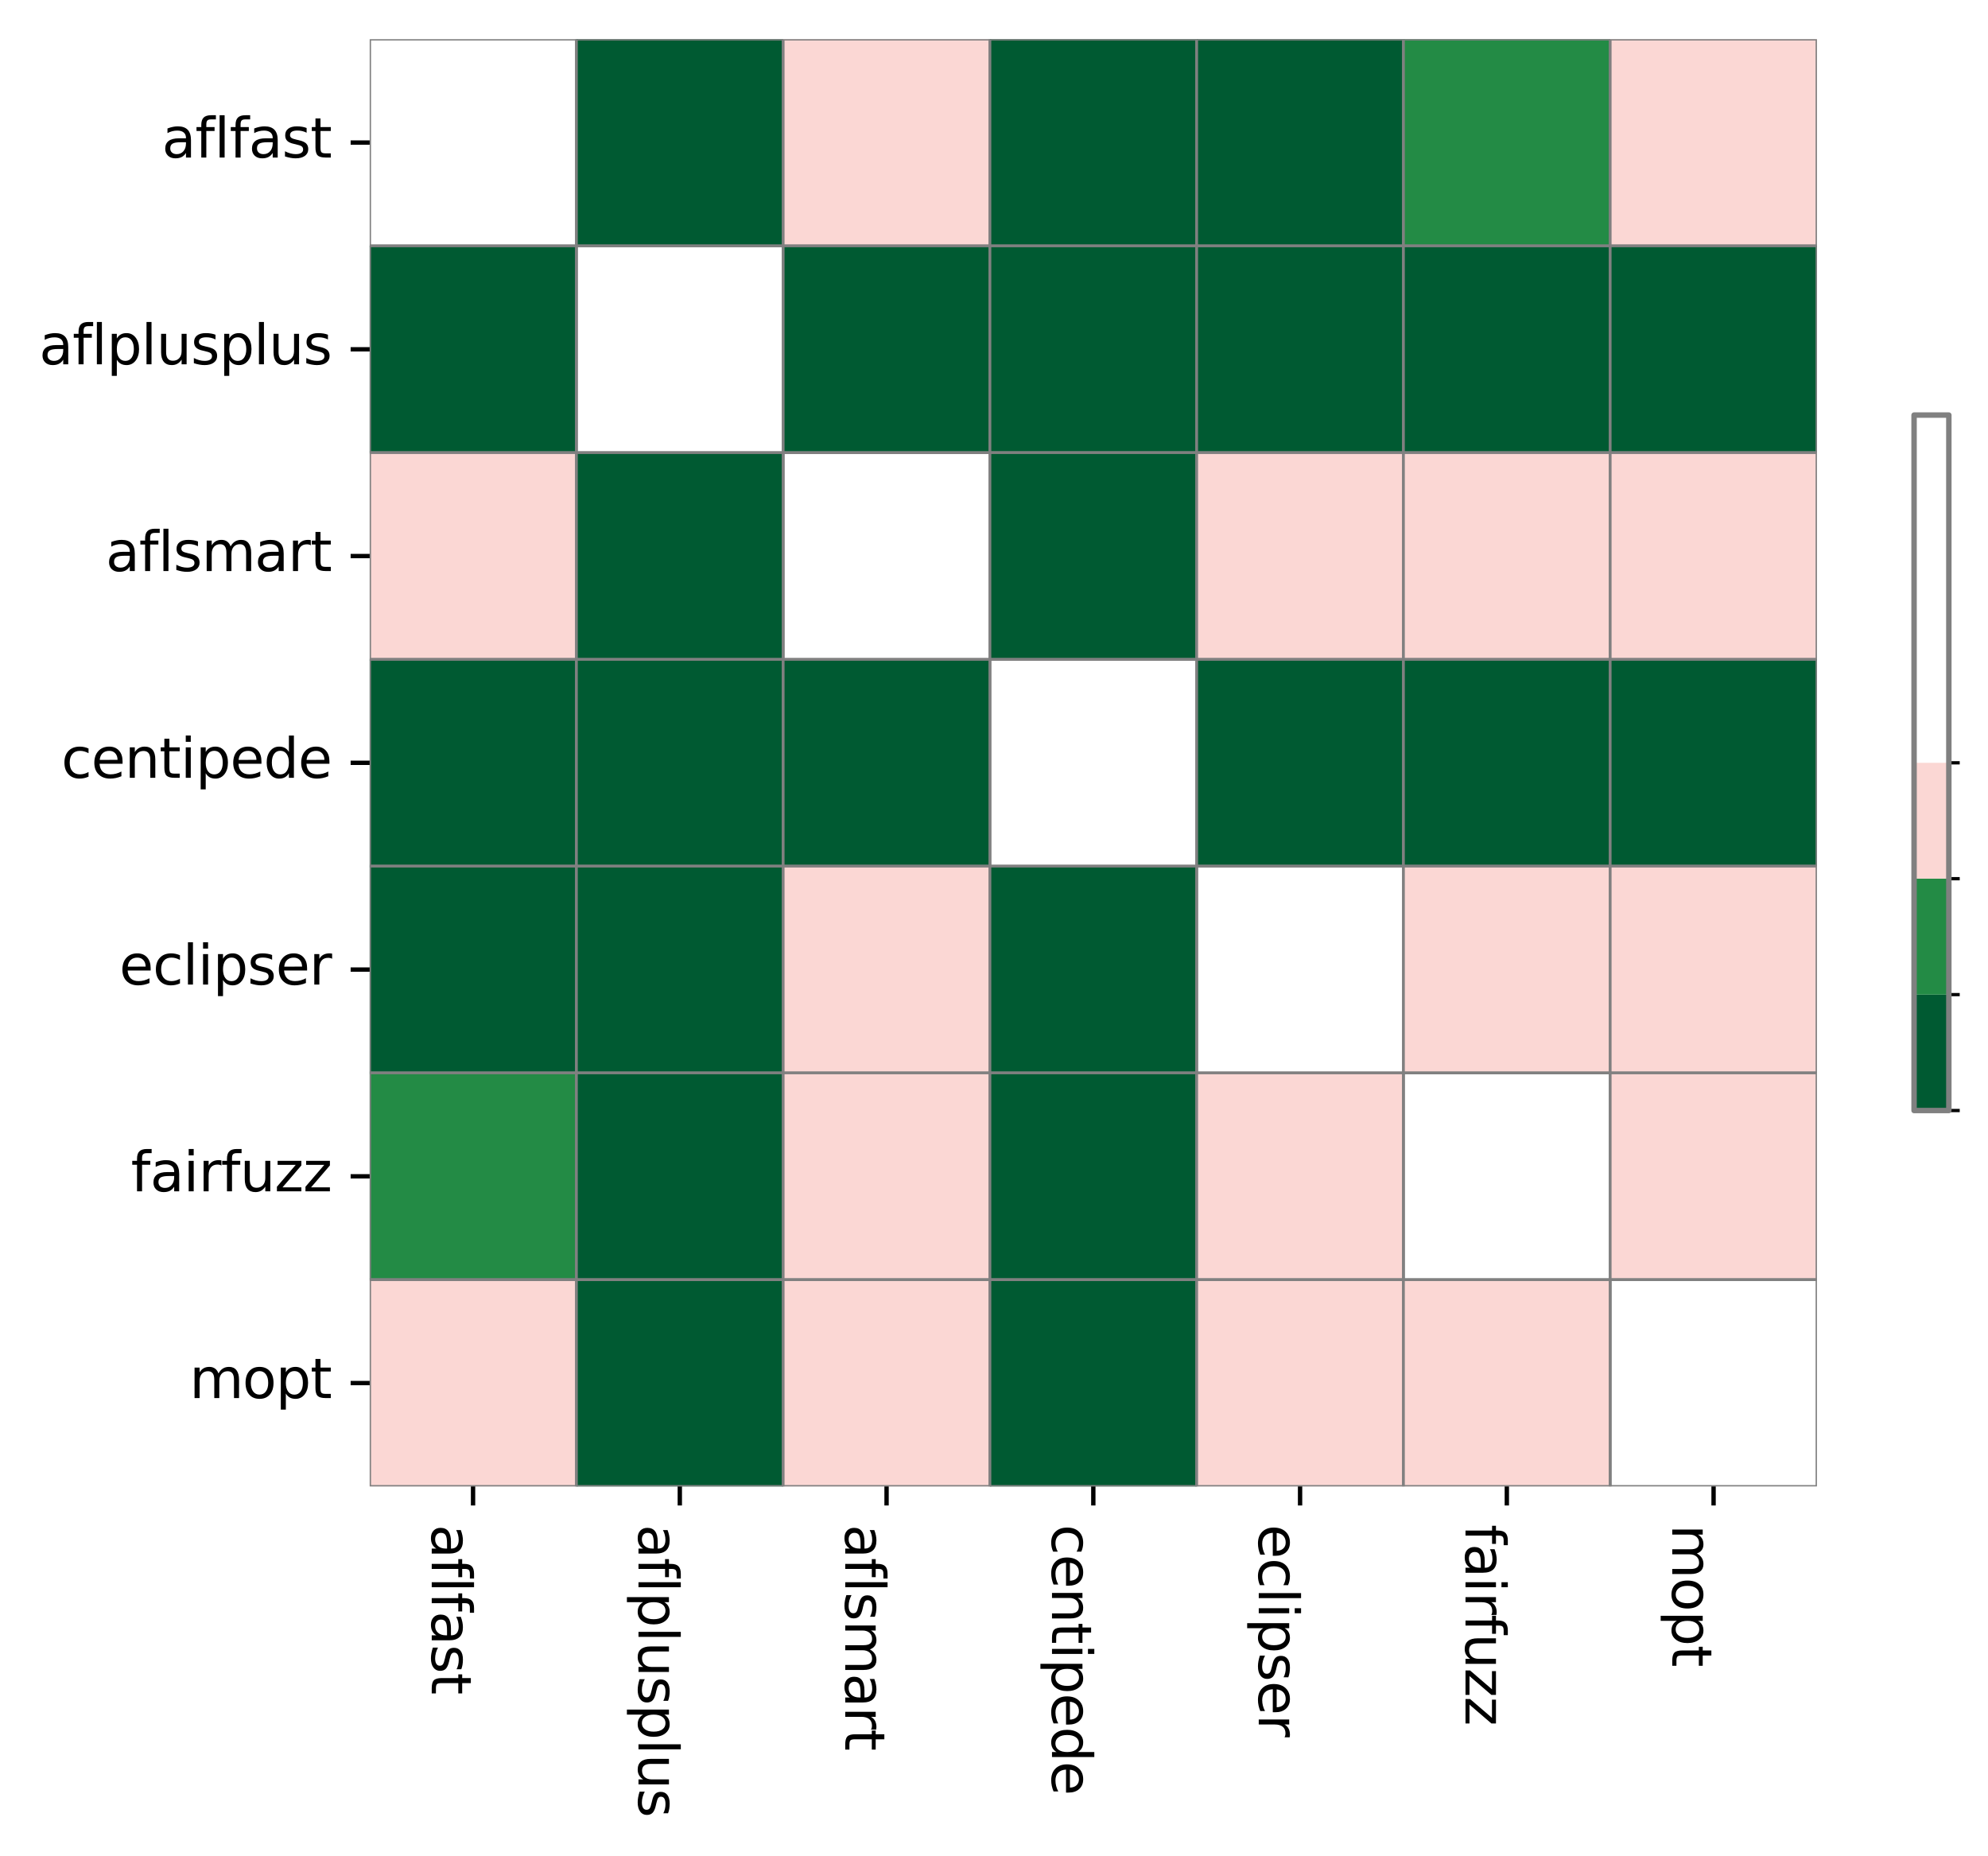 <?xml version="1.0" encoding="utf-8" standalone="no"?>
<!DOCTYPE svg PUBLIC "-//W3C//DTD SVG 1.1//EN"
  "http://www.w3.org/Graphics/SVG/1.1/DTD/svg11.dtd">
<svg xmlns:xlink="http://www.w3.org/1999/xlink" width="365.535pt" height="341.285pt" viewBox="0 0 365.535 341.285" xmlns="http://www.w3.org/2000/svg" version="1.1">
 <defs>
  <style type="text/css">*{stroke-linejoin: round; stroke-linecap: butt}</style>
 </defs>
 <g id="figure_1">
  <g id="patch_1">
   <path d="M 0 341.285 
L 365.535 341.285 
L 365.535 0 
L 0 0 
z
" style="fill: #ffffff"/>
  </g>
  <g id="axes_1">
   <g id="patch_2">
    <path d="M 67.973 273.312 
L 334.085 273.312 
L 334.085 7.2 
L 67.973 7.2 
z
" style="fill: #ffffff"/>
   </g>
   <g id="QuadMesh_1">
    <path d="M 67.973 7.2 
L 105.989 7.2 
L 105.989 45.216 
L 67.973 45.216 
L 67.973 7.2 
" clip-path="url(#p36d20ca551)" style="fill: none; stroke: #808080; stroke-width: 0.5"/>
    <path d="M 105.989 7.2 
L 144.005 7.2 
L 144.005 45.216 
L 105.989 45.216 
L 105.989 7.2 
" clip-path="url(#p36d20ca551)" style="fill: #005a32; stroke: #808080; stroke-width: 0.5"/>
    <path d="M 144.005 7.2 
L 182.021 7.2 
L 182.021 45.216 
L 144.005 45.216 
L 144.005 7.2 
" clip-path="url(#p36d20ca551)" style="fill: #fbd7d4; stroke: #808080; stroke-width: 0.5"/>
    <path d="M 182.021 7.2 
L 220.037 7.2 
L 220.037 45.216 
L 182.021 45.216 
L 182.021 7.2 
" clip-path="url(#p36d20ca551)" style="fill: #005a32; stroke: #808080; stroke-width: 0.5"/>
    <path d="M 220.037 7.2 
L 258.053 7.2 
L 258.053 45.216 
L 220.037 45.216 
L 220.037 7.2 
" clip-path="url(#p36d20ca551)" style="fill: #005a32; stroke: #808080; stroke-width: 0.5"/>
    <path d="M 258.053 7.2 
L 296.069 7.2 
L 296.069 45.216 
L 258.053 45.216 
L 258.053 7.2 
" clip-path="url(#p36d20ca551)" style="fill: #238b45; stroke: #808080; stroke-width: 0.5"/>
    <path d="M 296.069 7.2 
L 334.085 7.2 
L 334.085 45.216 
L 296.069 45.216 
L 296.069 7.2 
" clip-path="url(#p36d20ca551)" style="fill: #fbd7d4; stroke: #808080; stroke-width: 0.5"/>
    <path d="M 67.973 45.216 
L 105.989 45.216 
L 105.989 83.232 
L 67.973 83.232 
L 67.973 45.216 
" clip-path="url(#p36d20ca551)" style="fill: #005a32; stroke: #808080; stroke-width: 0.5"/>
    <path d="M 105.989 45.216 
L 144.005 45.216 
L 144.005 83.232 
L 105.989 83.232 
L 105.989 45.216 
" clip-path="url(#p36d20ca551)" style="fill: none; stroke: #808080; stroke-width: 0.5"/>
    <path d="M 144.005 45.216 
L 182.021 45.216 
L 182.021 83.232 
L 144.005 83.232 
L 144.005 45.216 
" clip-path="url(#p36d20ca551)" style="fill: #005a32; stroke: #808080; stroke-width: 0.5"/>
    <path d="M 182.021 45.216 
L 220.037 45.216 
L 220.037 83.232 
L 182.021 83.232 
L 182.021 45.216 
" clip-path="url(#p36d20ca551)" style="fill: #005a32; stroke: #808080; stroke-width: 0.5"/>
    <path d="M 220.037 45.216 
L 258.053 45.216 
L 258.053 83.232 
L 220.037 83.232 
L 220.037 45.216 
" clip-path="url(#p36d20ca551)" style="fill: #005a32; stroke: #808080; stroke-width: 0.5"/>
    <path d="M 258.053 45.216 
L 296.069 45.216 
L 296.069 83.232 
L 258.053 83.232 
L 258.053 45.216 
" clip-path="url(#p36d20ca551)" style="fill: #005a32; stroke: #808080; stroke-width: 0.5"/>
    <path d="M 296.069 45.216 
L 334.085 45.216 
L 334.085 83.232 
L 296.069 83.232 
L 296.069 45.216 
" clip-path="url(#p36d20ca551)" style="fill: #005a32; stroke: #808080; stroke-width: 0.5"/>
    <path d="M 67.973 83.232 
L 105.989 83.232 
L 105.989 121.248 
L 67.973 121.248 
L 67.973 83.232 
" clip-path="url(#p36d20ca551)" style="fill: #fbd7d4; stroke: #808080; stroke-width: 0.5"/>
    <path d="M 105.989 83.232 
L 144.005 83.232 
L 144.005 121.248 
L 105.989 121.248 
L 105.989 83.232 
" clip-path="url(#p36d20ca551)" style="fill: #005a32; stroke: #808080; stroke-width: 0.5"/>
    <path d="M 144.005 83.232 
L 182.021 83.232 
L 182.021 121.248 
L 144.005 121.248 
L 144.005 83.232 
" clip-path="url(#p36d20ca551)" style="fill: none; stroke: #808080; stroke-width: 0.5"/>
    <path d="M 182.021 83.232 
L 220.037 83.232 
L 220.037 121.248 
L 182.021 121.248 
L 182.021 83.232 
" clip-path="url(#p36d20ca551)" style="fill: #005a32; stroke: #808080; stroke-width: 0.5"/>
    <path d="M 220.037 83.232 
L 258.053 83.232 
L 258.053 121.248 
L 220.037 121.248 
L 220.037 83.232 
" clip-path="url(#p36d20ca551)" style="fill: #fbd7d4; stroke: #808080; stroke-width: 0.5"/>
    <path d="M 258.053 83.232 
L 296.069 83.232 
L 296.069 121.248 
L 258.053 121.248 
L 258.053 83.232 
" clip-path="url(#p36d20ca551)" style="fill: #fbd7d4; stroke: #808080; stroke-width: 0.5"/>
    <path d="M 296.069 83.232 
L 334.085 83.232 
L 334.085 121.248 
L 296.069 121.248 
L 296.069 83.232 
" clip-path="url(#p36d20ca551)" style="fill: #fbd7d4; stroke: #808080; stroke-width: 0.5"/>
    <path d="M 67.973 121.248 
L 105.989 121.248 
L 105.989 159.264 
L 67.973 159.264 
L 67.973 121.248 
" clip-path="url(#p36d20ca551)" style="fill: #005a32; stroke: #808080; stroke-width: 0.5"/>
    <path d="M 105.989 121.248 
L 144.005 121.248 
L 144.005 159.264 
L 105.989 159.264 
L 105.989 121.248 
" clip-path="url(#p36d20ca551)" style="fill: #005a32; stroke: #808080; stroke-width: 0.5"/>
    <path d="M 144.005 121.248 
L 182.021 121.248 
L 182.021 159.264 
L 144.005 159.264 
L 144.005 121.248 
" clip-path="url(#p36d20ca551)" style="fill: #005a32; stroke: #808080; stroke-width: 0.5"/>
    <path d="M 182.021 121.248 
L 220.037 121.248 
L 220.037 159.264 
L 182.021 159.264 
L 182.021 121.248 
" clip-path="url(#p36d20ca551)" style="fill: none; stroke: #808080; stroke-width: 0.5"/>
    <path d="M 220.037 121.248 
L 258.053 121.248 
L 258.053 159.264 
L 220.037 159.264 
L 220.037 121.248 
" clip-path="url(#p36d20ca551)" style="fill: #005a32; stroke: #808080; stroke-width: 0.5"/>
    <path d="M 258.053 121.248 
L 296.069 121.248 
L 296.069 159.264 
L 258.053 159.264 
L 258.053 121.248 
" clip-path="url(#p36d20ca551)" style="fill: #005a32; stroke: #808080; stroke-width: 0.5"/>
    <path d="M 296.069 121.248 
L 334.085 121.248 
L 334.085 159.264 
L 296.069 159.264 
L 296.069 121.248 
" clip-path="url(#p36d20ca551)" style="fill: #005a32; stroke: #808080; stroke-width: 0.5"/>
    <path d="M 67.973 159.264 
L 105.989 159.264 
L 105.989 197.28 
L 67.973 197.28 
L 67.973 159.264 
" clip-path="url(#p36d20ca551)" style="fill: #005a32; stroke: #808080; stroke-width: 0.5"/>
    <path d="M 105.989 159.264 
L 144.005 159.264 
L 144.005 197.28 
L 105.989 197.28 
L 105.989 159.264 
" clip-path="url(#p36d20ca551)" style="fill: #005a32; stroke: #808080; stroke-width: 0.5"/>
    <path d="M 144.005 159.264 
L 182.021 159.264 
L 182.021 197.28 
L 144.005 197.28 
L 144.005 159.264 
" clip-path="url(#p36d20ca551)" style="fill: #fbd7d4; stroke: #808080; stroke-width: 0.5"/>
    <path d="M 182.021 159.264 
L 220.037 159.264 
L 220.037 197.28 
L 182.021 197.28 
L 182.021 159.264 
" clip-path="url(#p36d20ca551)" style="fill: #005a32; stroke: #808080; stroke-width: 0.5"/>
    <path d="M 220.037 159.264 
L 258.053 159.264 
L 258.053 197.28 
L 220.037 197.28 
L 220.037 159.264 
" clip-path="url(#p36d20ca551)" style="fill: none; stroke: #808080; stroke-width: 0.5"/>
    <path d="M 258.053 159.264 
L 296.069 159.264 
L 296.069 197.28 
L 258.053 197.28 
L 258.053 159.264 
" clip-path="url(#p36d20ca551)" style="fill: #fbd7d4; stroke: #808080; stroke-width: 0.5"/>
    <path d="M 296.069 159.264 
L 334.085 159.264 
L 334.085 197.28 
L 296.069 197.28 
L 296.069 159.264 
" clip-path="url(#p36d20ca551)" style="fill: #fbd7d4; stroke: #808080; stroke-width: 0.5"/>
    <path d="M 67.973 197.28 
L 105.989 197.28 
L 105.989 235.296 
L 67.973 235.296 
L 67.973 197.28 
" clip-path="url(#p36d20ca551)" style="fill: #238b45; stroke: #808080; stroke-width: 0.5"/>
    <path d="M 105.989 197.28 
L 144.005 197.28 
L 144.005 235.296 
L 105.989 235.296 
L 105.989 197.28 
" clip-path="url(#p36d20ca551)" style="fill: #005a32; stroke: #808080; stroke-width: 0.5"/>
    <path d="M 144.005 197.28 
L 182.021 197.28 
L 182.021 235.296 
L 144.005 235.296 
L 144.005 197.28 
" clip-path="url(#p36d20ca551)" style="fill: #fbd7d4; stroke: #808080; stroke-width: 0.5"/>
    <path d="M 182.021 197.28 
L 220.037 197.28 
L 220.037 235.296 
L 182.021 235.296 
L 182.021 197.28 
" clip-path="url(#p36d20ca551)" style="fill: #005a32; stroke: #808080; stroke-width: 0.5"/>
    <path d="M 220.037 197.28 
L 258.053 197.28 
L 258.053 235.296 
L 220.037 235.296 
L 220.037 197.28 
" clip-path="url(#p36d20ca551)" style="fill: #fbd7d4; stroke: #808080; stroke-width: 0.5"/>
    <path d="M 258.053 197.28 
L 296.069 197.28 
L 296.069 235.296 
L 258.053 235.296 
L 258.053 197.28 
" clip-path="url(#p36d20ca551)" style="fill: none; stroke: #808080; stroke-width: 0.5"/>
    <path d="M 296.069 197.28 
L 334.085 197.28 
L 334.085 235.296 
L 296.069 235.296 
L 296.069 197.28 
" clip-path="url(#p36d20ca551)" style="fill: #fbd7d4; stroke: #808080; stroke-width: 0.5"/>
    <path d="M 67.973 235.296 
L 105.989 235.296 
L 105.989 273.312 
L 67.973 273.312 
L 67.973 235.296 
" clip-path="url(#p36d20ca551)" style="fill: #fbd7d4; stroke: #808080; stroke-width: 0.5"/>
    <path d="M 105.989 235.296 
L 144.005 235.296 
L 144.005 273.312 
L 105.989 273.312 
L 105.989 235.296 
" clip-path="url(#p36d20ca551)" style="fill: #005a32; stroke: #808080; stroke-width: 0.5"/>
    <path d="M 144.005 235.296 
L 182.021 235.296 
L 182.021 273.312 
L 144.005 273.312 
L 144.005 235.296 
" clip-path="url(#p36d20ca551)" style="fill: #fbd7d4; stroke: #808080; stroke-width: 0.5"/>
    <path d="M 182.021 235.296 
L 220.037 235.296 
L 220.037 273.312 
L 182.021 273.312 
L 182.021 235.296 
" clip-path="url(#p36d20ca551)" style="fill: #005a32; stroke: #808080; stroke-width: 0.5"/>
    <path d="M 220.037 235.296 
L 258.053 235.296 
L 258.053 273.312 
L 220.037 273.312 
L 220.037 235.296 
" clip-path="url(#p36d20ca551)" style="fill: #fbd7d4; stroke: #808080; stroke-width: 0.5"/>
    <path d="M 258.053 235.296 
L 296.069 235.296 
L 296.069 273.312 
L 258.053 273.312 
L 258.053 235.296 
" clip-path="url(#p36d20ca551)" style="fill: #fbd7d4; stroke: #808080; stroke-width: 0.5"/>
    <path d="M 296.069 235.296 
L 334.085 235.296 
L 334.085 273.312 
L 296.069 273.312 
L 296.069 235.296 
" clip-path="url(#p36d20ca551)" style="fill: none; stroke: #808080; stroke-width: 0.5"/>
   </g>
   <g id="matplotlib.axis_1">
    <g id="xtick_1">
     <g id="line2d_1">
      <defs>
       <path id="m6e85682779" d="M 0 0 
L 0 3.5 
" style="stroke: #000000; stroke-width: 0.8"/>
      </defs>
      <g>
       <use xlink:href="#m6e85682779" x="86.981" y="273.312" style="stroke: #000000; stroke-width: 0.8"/>
      </g>
     </g>
     <g id="text_1">
      <!-- aflfast -->
      <g transform="translate(79.383 280.312) rotate(-270) scale(0.1 -0.1)">
       <defs>
        <path id="DejaVuSans-61" d="M 2194 1759 
Q 1497 1759 1228 1600 
Q 959 1441 959 1056 
Q 959 750 1161 570 
Q 1363 391 1709 391 
Q 2188 391 2477 730 
Q 2766 1069 2766 1631 
L 2766 1759 
L 2194 1759 
z
M 3341 1997 
L 3341 0 
L 2766 0 
L 2766 531 
Q 2569 213 2275 61 
Q 1981 -91 1556 -91 
Q 1019 -91 701 211 
Q 384 513 384 1019 
Q 384 1609 779 1909 
Q 1175 2209 1959 2209 
L 2766 2209 
L 2766 2266 
Q 2766 2663 2505 2880 
Q 2244 3097 1772 3097 
Q 1472 3097 1187 3025 
Q 903 2953 641 2809 
L 641 3341 
Q 956 3463 1253 3523 
Q 1550 3584 1831 3584 
Q 2591 3584 2966 3190 
Q 3341 2797 3341 1997 
z
" transform="scale(0.016)"/>
        <path id="DejaVuSans-66" d="M 2375 4863 
L 2375 4384 
L 1825 4384 
Q 1516 4384 1395 4259 
Q 1275 4134 1275 3809 
L 1275 3500 
L 2222 3500 
L 2222 3053 
L 1275 3053 
L 1275 0 
L 697 0 
L 697 3053 
L 147 3053 
L 147 3500 
L 697 3500 
L 697 3744 
Q 697 4328 969 4595 
Q 1241 4863 1831 4863 
L 2375 4863 
z
" transform="scale(0.016)"/>
        <path id="DejaVuSans-6c" d="M 603 4863 
L 1178 4863 
L 1178 0 
L 603 0 
L 603 4863 
z
" transform="scale(0.016)"/>
        <path id="DejaVuSans-73" d="M 2834 3397 
L 2834 2853 
Q 2591 2978 2328 3040 
Q 2066 3103 1784 3103 
Q 1356 3103 1142 2972 
Q 928 2841 928 2578 
Q 928 2378 1081 2264 
Q 1234 2150 1697 2047 
L 1894 2003 
Q 2506 1872 2764 1633 
Q 3022 1394 3022 966 
Q 3022 478 2636 193 
Q 2250 -91 1575 -91 
Q 1294 -91 989 -36 
Q 684 19 347 128 
L 347 722 
Q 666 556 975 473 
Q 1284 391 1588 391 
Q 1994 391 2212 530 
Q 2431 669 2431 922 
Q 2431 1156 2273 1281 
Q 2116 1406 1581 1522 
L 1381 1569 
Q 847 1681 609 1914 
Q 372 2147 372 2553 
Q 372 3047 722 3315 
Q 1072 3584 1716 3584 
Q 2034 3584 2315 3537 
Q 2597 3491 2834 3397 
z
" transform="scale(0.016)"/>
        <path id="DejaVuSans-74" d="M 1172 4494 
L 1172 3500 
L 2356 3500 
L 2356 3053 
L 1172 3053 
L 1172 1153 
Q 1172 725 1289 603 
Q 1406 481 1766 481 
L 2356 481 
L 2356 0 
L 1766 0 
Q 1100 0 847 248 
Q 594 497 594 1153 
L 594 3053 
L 172 3053 
L 172 3500 
L 594 3500 
L 594 4494 
L 1172 4494 
z
" transform="scale(0.016)"/>
       </defs>
       <use xlink:href="#DejaVuSans-61"/>
       <use xlink:href="#DejaVuSans-66" x="61.279"/>
       <use xlink:href="#DejaVuSans-6c" x="96.484"/>
       <use xlink:href="#DejaVuSans-66" x="124.268"/>
       <use xlink:href="#DejaVuSans-61" x="159.473"/>
       <use xlink:href="#DejaVuSans-73" x="220.752"/>
       <use xlink:href="#DejaVuSans-74" x="272.852"/>
      </g>
     </g>
    </g>
    <g id="xtick_2">
     <g id="line2d_2">
      <g>
       <use xlink:href="#m6e85682779" x="124.997" y="273.312" style="stroke: #000000; stroke-width: 0.8"/>
      </g>
     </g>
     <g id="text_2">
      <!-- aflplusplus -->
      <g transform="translate(117.399 280.312) rotate(-270) scale(0.1 -0.1)">
       <defs>
        <path id="DejaVuSans-70" d="M 1159 525 
L 1159 -1331 
L 581 -1331 
L 581 3500 
L 1159 3500 
L 1159 2969 
Q 1341 3281 1617 3432 
Q 1894 3584 2278 3584 
Q 2916 3584 3314 3078 
Q 3713 2572 3713 1747 
Q 3713 922 3314 415 
Q 2916 -91 2278 -91 
Q 1894 -91 1617 61 
Q 1341 213 1159 525 
z
M 3116 1747 
Q 3116 2381 2855 2742 
Q 2594 3103 2138 3103 
Q 1681 3103 1420 2742 
Q 1159 2381 1159 1747 
Q 1159 1113 1420 752 
Q 1681 391 2138 391 
Q 2594 391 2855 752 
Q 3116 1113 3116 1747 
z
" transform="scale(0.016)"/>
        <path id="DejaVuSans-75" d="M 544 1381 
L 544 3500 
L 1119 3500 
L 1119 1403 
Q 1119 906 1312 657 
Q 1506 409 1894 409 
Q 2359 409 2629 706 
Q 2900 1003 2900 1516 
L 2900 3500 
L 3475 3500 
L 3475 0 
L 2900 0 
L 2900 538 
Q 2691 219 2414 64 
Q 2138 -91 1772 -91 
Q 1169 -91 856 284 
Q 544 659 544 1381 
z
M 1991 3584 
L 1991 3584 
z
" transform="scale(0.016)"/>
       </defs>
       <use xlink:href="#DejaVuSans-61"/>
       <use xlink:href="#DejaVuSans-66" x="61.279"/>
       <use xlink:href="#DejaVuSans-6c" x="96.484"/>
       <use xlink:href="#DejaVuSans-70" x="124.268"/>
       <use xlink:href="#DejaVuSans-6c" x="187.744"/>
       <use xlink:href="#DejaVuSans-75" x="215.527"/>
       <use xlink:href="#DejaVuSans-73" x="278.906"/>
       <use xlink:href="#DejaVuSans-70" x="331.006"/>
       <use xlink:href="#DejaVuSans-6c" x="394.482"/>
       <use xlink:href="#DejaVuSans-75" x="422.266"/>
       <use xlink:href="#DejaVuSans-73" x="485.645"/>
      </g>
     </g>
    </g>
    <g id="xtick_3">
     <g id="line2d_3">
      <g>
       <use xlink:href="#m6e85682779" x="163.013" y="273.312" style="stroke: #000000; stroke-width: 0.8"/>
      </g>
     </g>
     <g id="text_3">
      <!-- aflsmart -->
      <g transform="translate(155.415 280.312) rotate(-270) scale(0.1 -0.1)">
       <defs>
        <path id="DejaVuSans-6d" d="M 3328 2828 
Q 3544 3216 3844 3400 
Q 4144 3584 4550 3584 
Q 5097 3584 5394 3201 
Q 5691 2819 5691 2113 
L 5691 0 
L 5113 0 
L 5113 2094 
Q 5113 2597 4934 2840 
Q 4756 3084 4391 3084 
Q 3944 3084 3684 2787 
Q 3425 2491 3425 1978 
L 3425 0 
L 2847 0 
L 2847 2094 
Q 2847 2600 2669 2842 
Q 2491 3084 2119 3084 
Q 1678 3084 1418 2786 
Q 1159 2488 1159 1978 
L 1159 0 
L 581 0 
L 581 3500 
L 1159 3500 
L 1159 2956 
Q 1356 3278 1631 3431 
Q 1906 3584 2284 3584 
Q 2666 3584 2933 3390 
Q 3200 3197 3328 2828 
z
" transform="scale(0.016)"/>
        <path id="DejaVuSans-72" d="M 2631 2963 
Q 2534 3019 2420 3045 
Q 2306 3072 2169 3072 
Q 1681 3072 1420 2755 
Q 1159 2438 1159 1844 
L 1159 0 
L 581 0 
L 581 3500 
L 1159 3500 
L 1159 2956 
Q 1341 3275 1631 3429 
Q 1922 3584 2338 3584 
Q 2397 3584 2469 3576 
Q 2541 3569 2628 3553 
L 2631 2963 
z
" transform="scale(0.016)"/>
       </defs>
       <use xlink:href="#DejaVuSans-61"/>
       <use xlink:href="#DejaVuSans-66" x="61.279"/>
       <use xlink:href="#DejaVuSans-6c" x="96.484"/>
       <use xlink:href="#DejaVuSans-73" x="124.268"/>
       <use xlink:href="#DejaVuSans-6d" x="176.367"/>
       <use xlink:href="#DejaVuSans-61" x="273.779"/>
       <use xlink:href="#DejaVuSans-72" x="335.059"/>
       <use xlink:href="#DejaVuSans-74" x="376.172"/>
      </g>
     </g>
    </g>
    <g id="xtick_4">
     <g id="line2d_4">
      <g>
       <use xlink:href="#m6e85682779" x="201.029" y="273.312" style="stroke: #000000; stroke-width: 0.8"/>
      </g>
     </g>
     <g id="text_4">
      <!-- centipede -->
      <g transform="translate(193.431 280.312) rotate(-270) scale(0.1 -0.1)">
       <defs>
        <path id="DejaVuSans-63" d="M 3122 3366 
L 3122 2828 
Q 2878 2963 2633 3030 
Q 2388 3097 2138 3097 
Q 1578 3097 1268 2742 
Q 959 2388 959 1747 
Q 959 1106 1268 751 
Q 1578 397 2138 397 
Q 2388 397 2633 464 
Q 2878 531 3122 666 
L 3122 134 
Q 2881 22 2623 -34 
Q 2366 -91 2075 -91 
Q 1284 -91 818 406 
Q 353 903 353 1747 
Q 353 2603 823 3093 
Q 1294 3584 2113 3584 
Q 2378 3584 2631 3529 
Q 2884 3475 3122 3366 
z
" transform="scale(0.016)"/>
        <path id="DejaVuSans-65" d="M 3597 1894 
L 3597 1613 
L 953 1613 
Q 991 1019 1311 708 
Q 1631 397 2203 397 
Q 2534 397 2845 478 
Q 3156 559 3463 722 
L 3463 178 
Q 3153 47 2828 -22 
Q 2503 -91 2169 -91 
Q 1331 -91 842 396 
Q 353 884 353 1716 
Q 353 2575 817 3079 
Q 1281 3584 2069 3584 
Q 2775 3584 3186 3129 
Q 3597 2675 3597 1894 
z
M 3022 2063 
Q 3016 2534 2758 2815 
Q 2500 3097 2075 3097 
Q 1594 3097 1305 2825 
Q 1016 2553 972 2059 
L 3022 2063 
z
" transform="scale(0.016)"/>
        <path id="DejaVuSans-6e" d="M 3513 2113 
L 3513 0 
L 2938 0 
L 2938 2094 
Q 2938 2591 2744 2837 
Q 2550 3084 2163 3084 
Q 1697 3084 1428 2787 
Q 1159 2491 1159 1978 
L 1159 0 
L 581 0 
L 581 3500 
L 1159 3500 
L 1159 2956 
Q 1366 3272 1645 3428 
Q 1925 3584 2291 3584 
Q 2894 3584 3203 3211 
Q 3513 2838 3513 2113 
z
" transform="scale(0.016)"/>
        <path id="DejaVuSans-69" d="M 603 3500 
L 1178 3500 
L 1178 0 
L 603 0 
L 603 3500 
z
M 603 4863 
L 1178 4863 
L 1178 4134 
L 603 4134 
L 603 4863 
z
" transform="scale(0.016)"/>
        <path id="DejaVuSans-64" d="M 2906 2969 
L 2906 4863 
L 3481 4863 
L 3481 0 
L 2906 0 
L 2906 525 
Q 2725 213 2448 61 
Q 2172 -91 1784 -91 
Q 1150 -91 751 415 
Q 353 922 353 1747 
Q 353 2572 751 3078 
Q 1150 3584 1784 3584 
Q 2172 3584 2448 3432 
Q 2725 3281 2906 2969 
z
M 947 1747 
Q 947 1113 1208 752 
Q 1469 391 1925 391 
Q 2381 391 2643 752 
Q 2906 1113 2906 1747 
Q 2906 2381 2643 2742 
Q 2381 3103 1925 3103 
Q 1469 3103 1208 2742 
Q 947 2381 947 1747 
z
" transform="scale(0.016)"/>
       </defs>
       <use xlink:href="#DejaVuSans-63"/>
       <use xlink:href="#DejaVuSans-65" x="54.98"/>
       <use xlink:href="#DejaVuSans-6e" x="116.504"/>
       <use xlink:href="#DejaVuSans-74" x="179.883"/>
       <use xlink:href="#DejaVuSans-69" x="219.092"/>
       <use xlink:href="#DejaVuSans-70" x="246.875"/>
       <use xlink:href="#DejaVuSans-65" x="310.352"/>
       <use xlink:href="#DejaVuSans-64" x="371.875"/>
       <use xlink:href="#DejaVuSans-65" x="435.352"/>
      </g>
     </g>
    </g>
    <g id="xtick_5">
     <g id="line2d_5">
      <g>
       <use xlink:href="#m6e85682779" x="239.045" y="273.312" style="stroke: #000000; stroke-width: 0.8"/>
      </g>
     </g>
     <g id="text_5">
      <!-- eclipser -->
      <g transform="translate(231.447 280.312) rotate(-270) scale(0.1 -0.1)">
       <use xlink:href="#DejaVuSans-65"/>
       <use xlink:href="#DejaVuSans-63" x="61.523"/>
       <use xlink:href="#DejaVuSans-6c" x="116.504"/>
       <use xlink:href="#DejaVuSans-69" x="144.287"/>
       <use xlink:href="#DejaVuSans-70" x="172.07"/>
       <use xlink:href="#DejaVuSans-73" x="235.547"/>
       <use xlink:href="#DejaVuSans-65" x="287.646"/>
       <use xlink:href="#DejaVuSans-72" x="349.17"/>
      </g>
     </g>
    </g>
    <g id="xtick_6">
     <g id="line2d_6">
      <g>
       <use xlink:href="#m6e85682779" x="277.061" y="273.312" style="stroke: #000000; stroke-width: 0.8"/>
      </g>
     </g>
     <g id="text_6">
      <!-- fairfuzz -->
      <g transform="translate(269.463 280.312) rotate(-270) scale(0.1 -0.1)">
       <defs>
        <path id="DejaVuSans-7a" d="M 353 3500 
L 3084 3500 
L 3084 2975 
L 922 459 
L 3084 459 
L 3084 0 
L 275 0 
L 275 525 
L 2438 3041 
L 353 3041 
L 353 3500 
z
" transform="scale(0.016)"/>
       </defs>
       <use xlink:href="#DejaVuSans-66"/>
       <use xlink:href="#DejaVuSans-61" x="35.205"/>
       <use xlink:href="#DejaVuSans-69" x="96.484"/>
       <use xlink:href="#DejaVuSans-72" x="124.268"/>
       <use xlink:href="#DejaVuSans-66" x="165.381"/>
       <use xlink:href="#DejaVuSans-75" x="200.586"/>
       <use xlink:href="#DejaVuSans-7a" x="263.965"/>
       <use xlink:href="#DejaVuSans-7a" x="316.455"/>
      </g>
     </g>
    </g>
    <g id="xtick_7">
     <g id="line2d_7">
      <g>
       <use xlink:href="#m6e85682779" x="315.077" y="273.312" style="stroke: #000000; stroke-width: 0.8"/>
      </g>
     </g>
     <g id="text_7">
      <!-- mopt -->
      <g transform="translate(307.479 280.312) rotate(-270) scale(0.1 -0.1)">
       <defs>
        <path id="DejaVuSans-6f" d="M 1959 3097 
Q 1497 3097 1228 2736 
Q 959 2375 959 1747 
Q 959 1119 1226 758 
Q 1494 397 1959 397 
Q 2419 397 2687 759 
Q 2956 1122 2956 1747 
Q 2956 2369 2687 2733 
Q 2419 3097 1959 3097 
z
M 1959 3584 
Q 2709 3584 3137 3096 
Q 3566 2609 3566 1747 
Q 3566 888 3137 398 
Q 2709 -91 1959 -91 
Q 1206 -91 779 398 
Q 353 888 353 1747 
Q 353 2609 779 3096 
Q 1206 3584 1959 3584 
z
" transform="scale(0.016)"/>
       </defs>
       <use xlink:href="#DejaVuSans-6d"/>
       <use xlink:href="#DejaVuSans-6f" x="97.412"/>
       <use xlink:href="#DejaVuSans-70" x="158.594"/>
       <use xlink:href="#DejaVuSans-74" x="222.07"/>
      </g>
     </g>
    </g>
   </g>
   <g id="matplotlib.axis_2">
    <g id="ytick_1">
     <g id="line2d_8">
      <defs>
       <path id="m44e0bdba21" d="M 0 0 
L -3.5 0 
" style="stroke: #000000; stroke-width: 0.8"/>
      </defs>
      <g>
       <use xlink:href="#m44e0bdba21" x="67.973" y="26.208" style="stroke: #000000; stroke-width: 0.8"/>
      </g>
     </g>
     <g id="text_8">
      <!-- aflfast -->
      <g transform="translate(29.769 28.967) scale(0.1 -0.1)">
       <use xlink:href="#DejaVuSans-61"/>
       <use xlink:href="#DejaVuSans-66" x="61.279"/>
       <use xlink:href="#DejaVuSans-6c" x="96.484"/>
       <use xlink:href="#DejaVuSans-66" x="124.268"/>
       <use xlink:href="#DejaVuSans-61" x="159.473"/>
       <use xlink:href="#DejaVuSans-73" x="220.752"/>
       <use xlink:href="#DejaVuSans-74" x="272.852"/>
      </g>
     </g>
    </g>
    <g id="ytick_2">
     <g id="line2d_9">
      <g>
       <use xlink:href="#m44e0bdba21" x="67.973" y="64.224" style="stroke: #000000; stroke-width: 0.8"/>
      </g>
     </g>
     <g id="text_9">
      <!-- aflplusplus -->
      <g transform="translate(7.2 66.983) scale(0.1 -0.1)">
       <use xlink:href="#DejaVuSans-61"/>
       <use xlink:href="#DejaVuSans-66" x="61.279"/>
       <use xlink:href="#DejaVuSans-6c" x="96.484"/>
       <use xlink:href="#DejaVuSans-70" x="124.268"/>
       <use xlink:href="#DejaVuSans-6c" x="187.744"/>
       <use xlink:href="#DejaVuSans-75" x="215.527"/>
       <use xlink:href="#DejaVuSans-73" x="278.906"/>
       <use xlink:href="#DejaVuSans-70" x="331.006"/>
       <use xlink:href="#DejaVuSans-6c" x="394.482"/>
       <use xlink:href="#DejaVuSans-75" x="422.266"/>
       <use xlink:href="#DejaVuSans-73" x="485.645"/>
      </g>
     </g>
    </g>
    <g id="ytick_3">
     <g id="line2d_10">
      <g>
       <use xlink:href="#m44e0bdba21" x="67.973" y="102.24" style="stroke: #000000; stroke-width: 0.8"/>
      </g>
     </g>
     <g id="text_10">
      <!-- aflsmart -->
      <g transform="translate(19.438 104.999) scale(0.1 -0.1)">
       <use xlink:href="#DejaVuSans-61"/>
       <use xlink:href="#DejaVuSans-66" x="61.279"/>
       <use xlink:href="#DejaVuSans-6c" x="96.484"/>
       <use xlink:href="#DejaVuSans-73" x="124.268"/>
       <use xlink:href="#DejaVuSans-6d" x="176.367"/>
       <use xlink:href="#DejaVuSans-61" x="273.779"/>
       <use xlink:href="#DejaVuSans-72" x="335.059"/>
       <use xlink:href="#DejaVuSans-74" x="376.172"/>
      </g>
     </g>
    </g>
    <g id="ytick_4">
     <g id="line2d_11">
      <g>
       <use xlink:href="#m44e0bdba21" x="67.973" y="140.256" style="stroke: #000000; stroke-width: 0.8"/>
      </g>
     </g>
     <g id="text_11">
      <!-- centipede -->
      <g transform="translate(11.283 143.015) scale(0.1 -0.1)">
       <use xlink:href="#DejaVuSans-63"/>
       <use xlink:href="#DejaVuSans-65" x="54.98"/>
       <use xlink:href="#DejaVuSans-6e" x="116.504"/>
       <use xlink:href="#DejaVuSans-74" x="179.883"/>
       <use xlink:href="#DejaVuSans-69" x="219.092"/>
       <use xlink:href="#DejaVuSans-70" x="246.875"/>
       <use xlink:href="#DejaVuSans-65" x="310.352"/>
       <use xlink:href="#DejaVuSans-64" x="371.875"/>
       <use xlink:href="#DejaVuSans-65" x="435.352"/>
      </g>
     </g>
    </g>
    <g id="ytick_5">
     <g id="line2d_12">
      <g>
       <use xlink:href="#m44e0bdba21" x="67.973" y="178.272" style="stroke: #000000; stroke-width: 0.8"/>
      </g>
     </g>
     <g id="text_12">
      <!-- eclipser -->
      <g transform="translate(21.944 181.031) scale(0.1 -0.1)">
       <use xlink:href="#DejaVuSans-65"/>
       <use xlink:href="#DejaVuSans-63" x="61.523"/>
       <use xlink:href="#DejaVuSans-6c" x="116.504"/>
       <use xlink:href="#DejaVuSans-69" x="144.287"/>
       <use xlink:href="#DejaVuSans-70" x="172.07"/>
       <use xlink:href="#DejaVuSans-73" x="235.547"/>
       <use xlink:href="#DejaVuSans-65" x="287.646"/>
       <use xlink:href="#DejaVuSans-72" x="349.17"/>
      </g>
     </g>
    </g>
    <g id="ytick_6">
     <g id="line2d_13">
      <g>
       <use xlink:href="#m44e0bdba21" x="67.973" y="216.288" style="stroke: #000000; stroke-width: 0.8"/>
      </g>
     </g>
     <g id="text_13">
      <!-- fairfuzz -->
      <g transform="translate(24.081 219.047) scale(0.1 -0.1)">
       <use xlink:href="#DejaVuSans-66"/>
       <use xlink:href="#DejaVuSans-61" x="35.205"/>
       <use xlink:href="#DejaVuSans-69" x="96.484"/>
       <use xlink:href="#DejaVuSans-72" x="124.268"/>
       <use xlink:href="#DejaVuSans-66" x="165.381"/>
       <use xlink:href="#DejaVuSans-75" x="200.586"/>
       <use xlink:href="#DejaVuSans-7a" x="263.965"/>
       <use xlink:href="#DejaVuSans-7a" x="316.455"/>
      </g>
     </g>
    </g>
    <g id="ytick_7">
     <g id="line2d_14">
      <g>
       <use xlink:href="#m44e0bdba21" x="67.973" y="254.304" style="stroke: #000000; stroke-width: 0.8"/>
      </g>
     </g>
     <g id="text_14">
      <!-- mopt -->
      <g transform="translate(34.845 257.063) scale(0.1 -0.1)">
       <use xlink:href="#DejaVuSans-6d"/>
       <use xlink:href="#DejaVuSans-6f" x="97.412"/>
       <use xlink:href="#DejaVuSans-70" x="158.594"/>
       <use xlink:href="#DejaVuSans-74" x="222.07"/>
      </g>
     </g>
    </g>
   </g>
  </g>
  <g id="axes_2">
   <g id="patch_3">
    <path d="M 351.941 204.192 
L 358.335 204.192 
L 358.335 76.32 
L 351.941 76.32 
z
" style="fill: #ffffff"/>
   </g>
   <g id="QuadMesh_2">
    <path d="M 351.941 204.192 
L 358.335 204.192 
L 358.335 182.88 
L 351.941 182.88 
L 351.941 204.192 
" clip-path="url(#pe94605c89b)" style="fill: #005a32"/>
    <path d="M 351.941 182.88 
L 358.335 182.88 
L 358.335 161.568 
L 351.941 161.568 
L 351.941 182.88 
" clip-path="url(#pe94605c89b)" style="fill: #238b45"/>
    <path d="M 351.941 161.568 
L 358.335 161.568 
L 358.335 140.256 
L 351.941 140.256 
L 351.941 161.568 
" clip-path="url(#pe94605c89b)" style="fill: #fbd7d4"/>
   </g>
   <g id="matplotlib.axis_3"/>
   <g id="matplotlib.axis_4">
    <g id="ytick_8">
     <g id="line2d_15"/>
    </g>
    <g id="ytick_9">
     <g id="line2d_16"/>
    </g>
    <g id="ytick_10">
     <g id="line2d_17"/>
    </g>
    <g id="ytick_11">
     <g id="line2d_18"/>
    </g>
    <g id="ytick_12">
     <g id="line2d_19">
      <defs>
       <path id="mb18350777b" d="M 0 0 
L 2 0 
" style="stroke: #000000; stroke-width: 0.6"/>
      </defs>
      <g>
       <use xlink:href="#mb18350777b" x="358.335" y="204.192" style="stroke: #000000; stroke-width: 0.6"/>
      </g>
     </g>
    </g>
    <g id="ytick_13">
     <g id="line2d_20">
      <g>
       <use xlink:href="#mb18350777b" x="358.335" y="182.88" style="stroke: #000000; stroke-width: 0.6"/>
      </g>
     </g>
    </g>
    <g id="ytick_14">
     <g id="line2d_21">
      <g>
       <use xlink:href="#mb18350777b" x="358.335" y="161.568" style="stroke: #000000; stroke-width: 0.6"/>
      </g>
     </g>
    </g>
    <g id="ytick_15">
     <g id="line2d_22">
      <g>
       <use xlink:href="#mb18350777b" x="358.335" y="140.256" style="stroke: #000000; stroke-width: 0.6"/>
      </g>
     </g>
    </g>
   </g>
   <g id="LineCollection_1"/>
   <g id="patch_4">
    <path d="M 351.941 204.192 
L 355.138 204.192 
L 358.335 204.192 
L 358.335 76.32 
L 355.138 76.32 
L 351.941 76.32 
L 351.941 204.192 
z
" style="fill: none; stroke: #808080; stroke-linejoin: miter; stroke-linecap: square"/>
   </g>
  </g>
 </g>
 <defs>
  <clipPath id="p36d20ca551">
   <rect x="67.973" y="7.2" width="266.112" height="266.112"/>
  </clipPath>
  <clipPath id="pe94605c89b">
   <rect x="351.941" y="76.32" width="6.394" height="127.872"/>
  </clipPath>
 </defs>
</svg>
